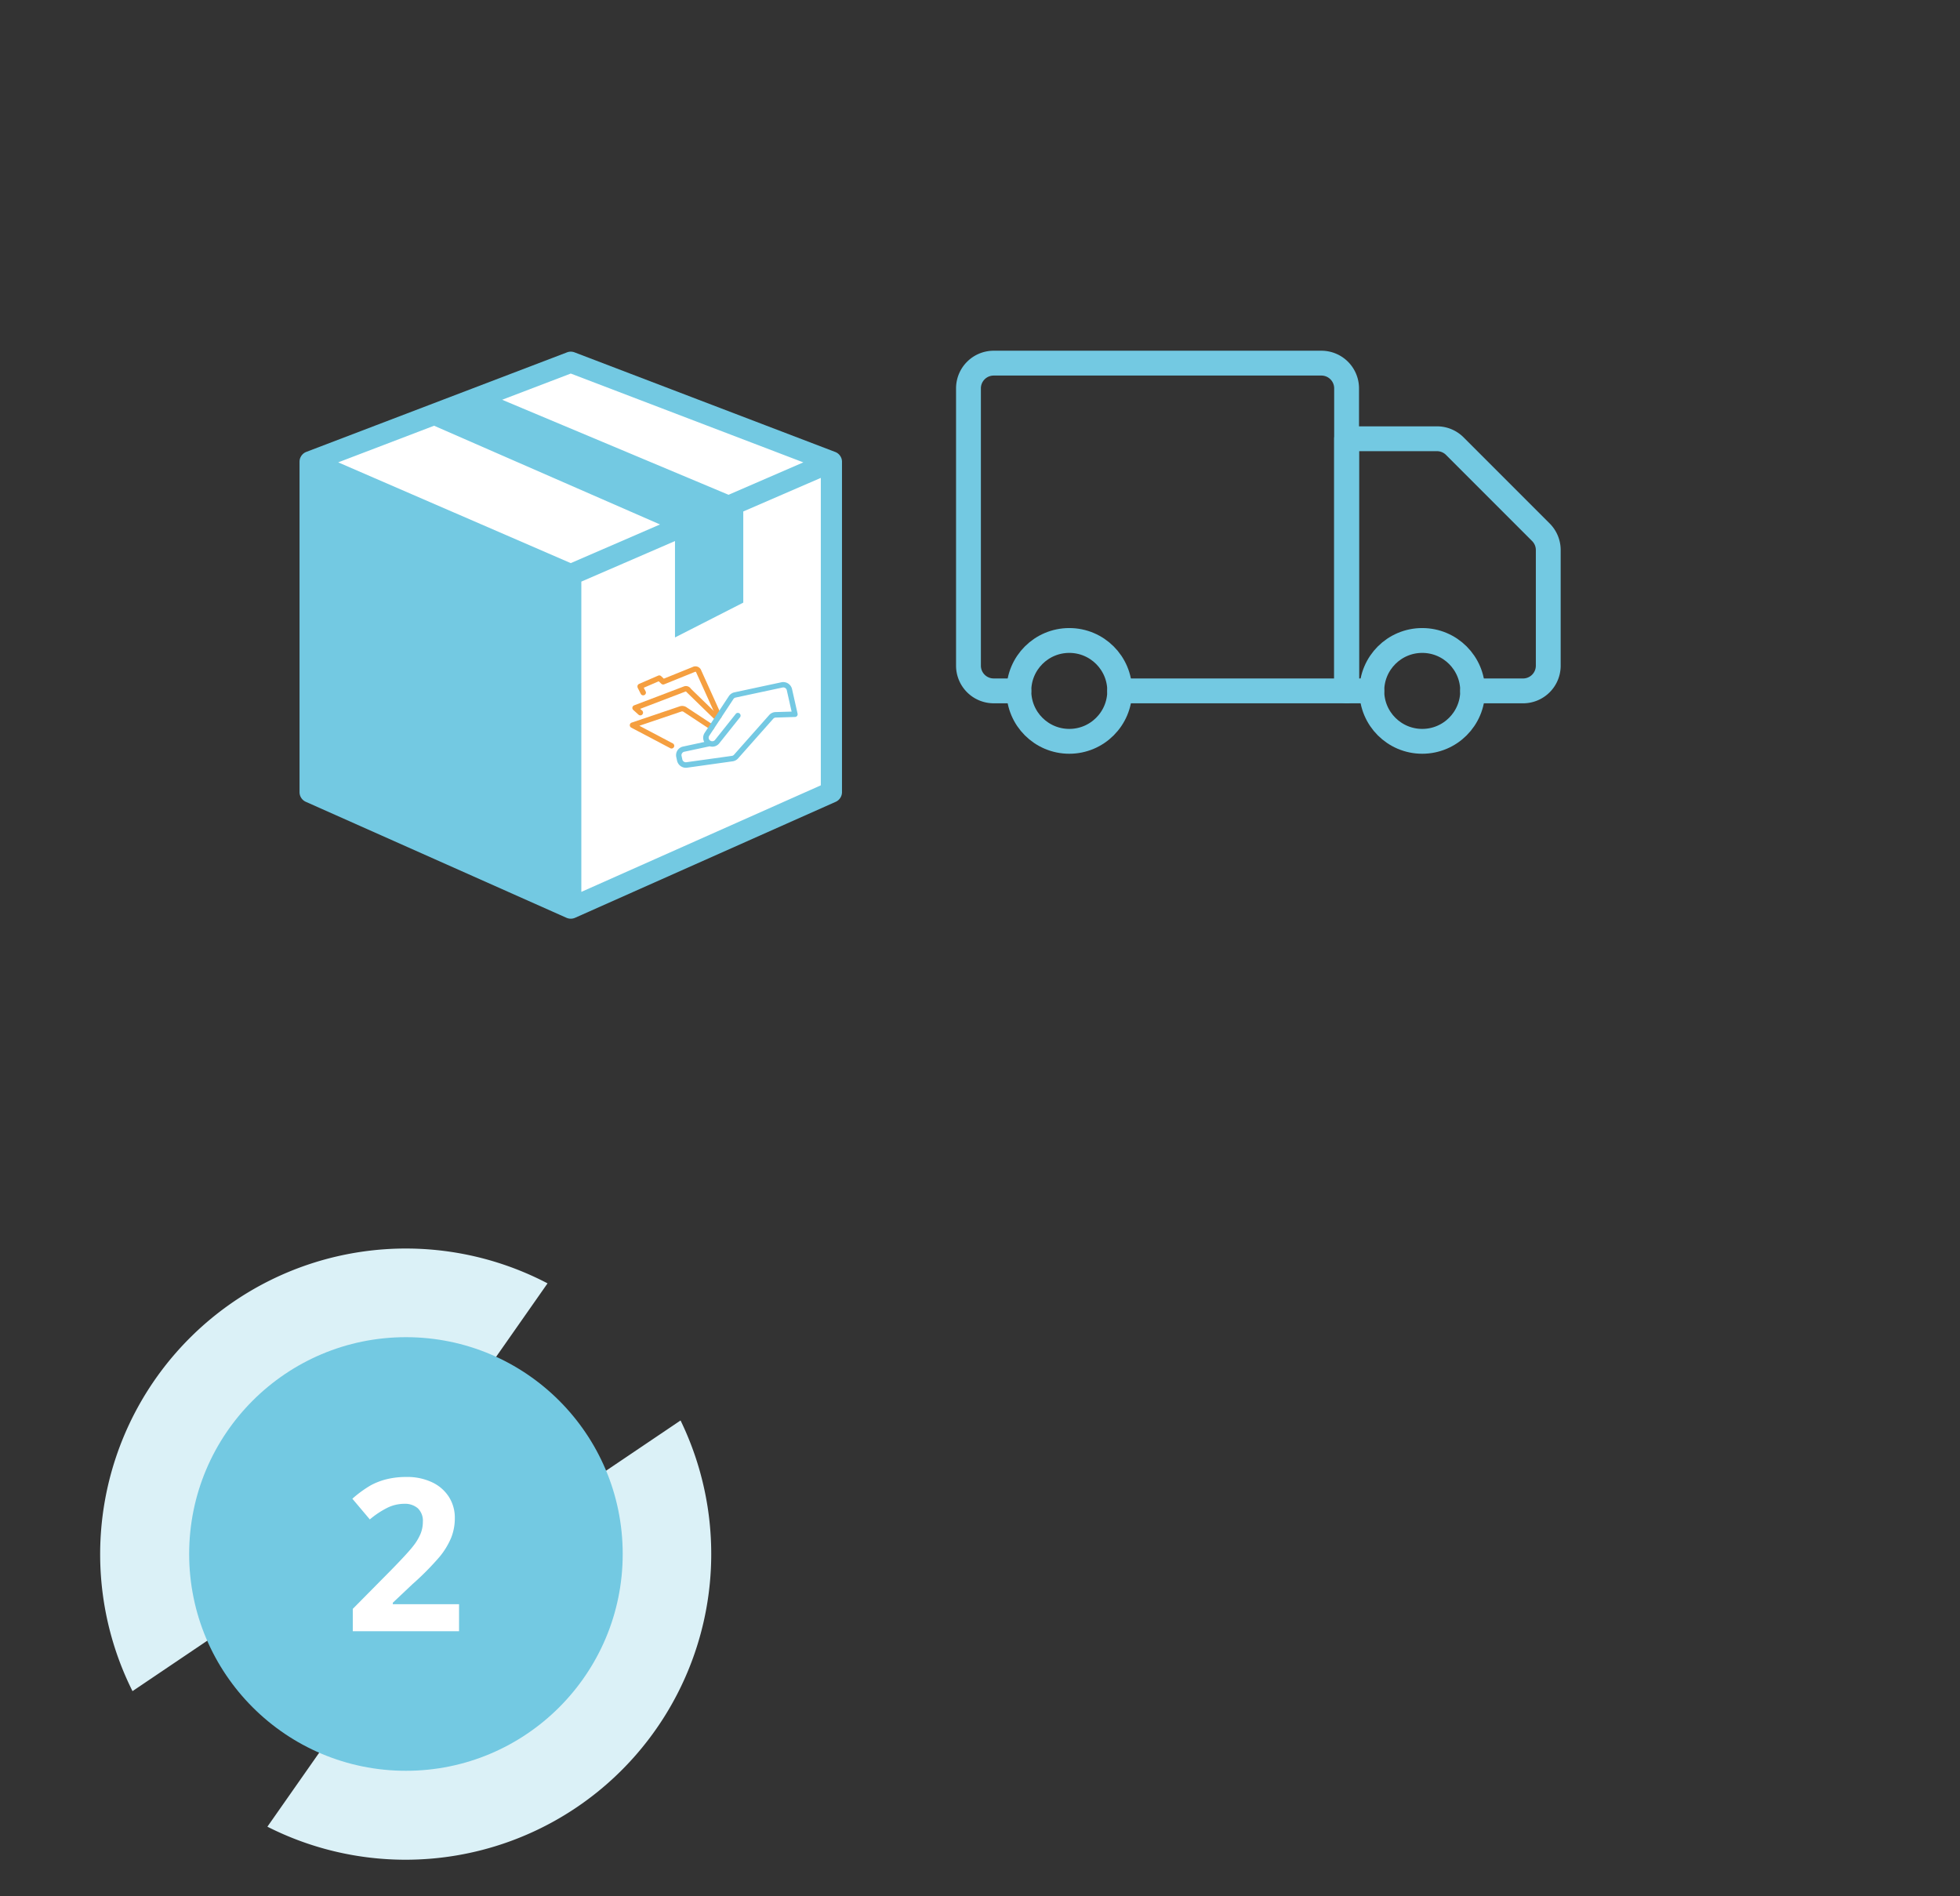 <svg id="Layer_1" data-name="Layer 1" xmlns="http://www.w3.org/2000/svg" width="358" height="346.27" viewBox="0 0 358 346.27"><rect x="0" y="0" width="358" height="346.27" fill="#333333" stroke="none"/><title>step-2-grafik</title><g id="step-2-grafik"><g id="Step-Point"><path id="Differenzmenge_2" data-name="Differenzmenge 2" d="M74.106,339.633a55.84,55.84,0,0,0,50.2-80.221L79.737,289.476,48.84,333.6A55.8,55.8,0,0,0,74.106,339.633Zm-49.9-30.791h0l44.84-30.248,30.964-44.221A55.836,55.836,0,0,0,24.2,308.841Z" style="fill:#dbf1f7"/><circle id="Ellipse_12" data-name="Ellipse 12" cx="74.145" cy="283.797" r="39.594" style="fill:#73c9e2"/></g><path id="Pfad_256" data-name="Pfad 256" d="M83.846,297.9H64.437v-4.083l6.97-7.045q3.1-3.172,4.045-4.4a9.668,9.668,0,0,0,1.367-2.269,5.779,5.779,0,0,0,.418-2.165,3.155,3.155,0,0,0-.922-2.489,3.572,3.572,0,0,0-2.459-.817,7.072,7.072,0,0,0-3.134.741,16.171,16.171,0,0,0-3.172,2.111l-3.19-3.778a20.815,20.815,0,0,1,3.4-2.474,12.478,12.478,0,0,1,2.944-1.111,15.083,15.083,0,0,1,3.57-.389,10.571,10.571,0,0,1,4.6.949,7.334,7.334,0,0,1,3.1,2.656,7.063,7.063,0,0,1,1.1,3.913,9.576,9.576,0,0,1-.675,3.6A13.817,13.817,0,0,1,80.3,284.3a51.071,51.071,0,0,1-4.99,5.036L71.749,292.7v.266h12.1Z" style="fill:#fff"/><g id="grafik-1"><g id="lieferung"><path id="Pfad_65" data-name="Pfad 65" d="M204.518,126.176H245.96V70.919a4.606,4.606,0,0,0-4.6-4.6H181.494a4.606,4.606,0,0,0-4.6,4.6v50.652a4.606,4.606,0,0,0,4.6,4.6h4.6" style="fill:none;stroke:#73c9e2;stroke-linecap:round;stroke-linejoin:round;stroke-width:4.537px"/><path id="Pfad_66" data-name="Pfad 66" d="M268.985,126.175h9.209a4.606,4.606,0,0,0,4.6-4.6V100.455a4.6,4.6,0,0,0-1.349-3.255l-15.72-15.723a4.6,4.6,0,0,0-3.252-1.349H245.961v46.047h4.6" style="fill:none;stroke:#73c9e2;stroke-linecap:round;stroke-linejoin:round;stroke-width:4.537px"/><circle id="Ellipse_15" data-name="Ellipse 15" cx="195.308" cy="126.176" r="9.209" style="fill:none;stroke:#73c9e2;stroke-linecap:round;stroke-linejoin:round;stroke-width:4.537px"/><circle id="Ellipse_16" data-name="Ellipse 16" cx="259.775" cy="126.176" r="9.209" style="fill:none;stroke:#73c9e2;stroke-linecap:round;stroke-linejoin:round;stroke-width:4.537px"/></g><g id="Paket"><path id="Vereinigungsmenge_1" data-name="Vereinigungsmenge 1" d="M104.253,104.948,56.646,84.33,104.253,66.15,151.86,84.33v60.348l-47.607,21.184Z" style="fill:#fff"/><path id="Pfad_58" data-name="Pfad 58" d="M153.793,84.316v-.028a1.486,1.486,0,0,0-.014-.181.1.1,0,0,0-.005-.04,1.9,1.9,0,0,0-.04-.211h0a1.922,1.922,0,0,0-.065-.2l-.013-.034a1.943,1.943,0,0,0-.091-.188l-.019-.034a1.978,1.978,0,0,0-.112-.181l-.007-.009a1.943,1.943,0,0,0-.129-.16l-.025-.027a1.928,1.928,0,0,0-.15-.144l-.031-.026a1.921,1.921,0,0,0-.172-.129h0l-.013-.007a1.912,1.912,0,0,0-.181-.1l-.029-.015c-.049-.024-.1-.046-.152-.066l-47.6-18.186a1.934,1.934,0,0,0-1.379,0L55.957,82.523c-.052.02-.1.043-.152.066l-.028.015a1.948,1.948,0,0,0-.181.1l-.013.007h0a1.926,1.926,0,0,0-.172.129l-.031.026a1.9,1.9,0,0,0-.15.144l-.024.027a1.985,1.985,0,0,0-.13.161l-.006.008a1.967,1.967,0,0,0-.112.181l-.019.034a1.893,1.893,0,0,0-.091.188.1.1,0,0,1-.012.032,1.935,1.935,0,0,0-.066.2h0a1.906,1.906,0,0,0-.04.212.1.1,0,0,1-.005.04c-.007.061-.012.121-.014.181v60.39a1.934,1.934,0,0,0,1.148,1.767l47.608,21.18a1.95,1.95,0,0,0,.221.082l.06.016a1.89,1.89,0,0,0,.189.041l.068.011a1.926,1.926,0,0,0,.247.017h0a1.921,1.921,0,0,0,.246-.017l.07-.011a1.888,1.888,0,0,0,.187-.041l.062-.016a1.945,1.945,0,0,0,.221-.081l47.607-21.18a1.934,1.934,0,0,0,1.148-1.767V84.31M104.253,68.219l42.479,16.223-13.66,5.918L91.716,73.007Zm16.3,27.56-16.3,7.06-42.481-18.4,17.515-6.689Zm29.371,47.643-43.741,19.459V106.217l11.933-5.167,5.173-2.241v17.605l12.472-6.358V93.408l14.162-6.133Z" style="fill:#73c9e2"/><g id="Bildmarke"><g id="Gruppe_7" data-name="Gruppe 7"><path id="Pfad_14" data-name="Pfad 14" d="M130.246,133.216a.494.494,0,0,1-.527-.012l-4.765-3.137c-.244-.166-.319-.178-.53-.114l-7.646,2.59,6.112,3.223a.494.494,0,1,1-.463.873h0l-7.132-3.759a.5.5,0,0,1,.071-.909l8.742-2.96a1.437,1.437,0,0,1,1.388.224l4.766,3.136a.49.49,0,0,1,.143.678l0,.006a.477.477,0,0,1-.157.153Z" style="fill:#f59f40"/><path id="Pfad_15" data-name="Pfad 15" d="M131.274,131.583a.5.5,0,0,1-.6-.064l-5.194-5.049a.917.917,0,0,0-.213-.2l-8.34,3.187.4.353a.5.5,0,0,1-.648.752l-.019-.017-.938-.842a.6.6,0,0,1-.087-.086.487.487,0,0,1-.119-.448.5.5,0,0,1,.308-.352l9.123-3.47a1.091,1.091,0,0,1,1.256.447l5.164,5.008a.5.5,0,0,1,.01.7.571.571,0,0,1-.1.079Z" style="fill:#f59f40"/><path id="Pfad_16" data-name="Pfad 16" d="M131.57,131.2l-.051.03a.5.5,0,0,1-.656-.246h0l-3.677-8.128c-.087-.2-.11-.211-.31-.131l-5.557,2.247a.5.5,0,0,1-.528-.1l-.483-.451-2.725,1.178.367.716a.5.5,0,0,1-.885.45h0l-.5-.985a.839.839,0,0,1-.134-.4.454.454,0,0,1,.078-.289.581.581,0,0,1,.247-.206l3.465-1.5a.5.5,0,0,1,.536.094l.49.463,5.263-2.129a1.132,1.132,0,0,1,1.584.648l3.674,8.123a.493.493,0,0,1-.2.626Z" style="fill:#f59f40"/></g><g id="Gruppe_8" data-name="Gruppe 8"><path id="Pfad_17" data-name="Pfad 17" d="M134.309,138.6a1.361,1.361,0,0,1-.519.185l-8.322,1.162a1.4,1.4,0,0,1-1.554-1.078l-.144-.654a1.346,1.346,0,0,1,.184-1.04,1.368,1.368,0,0,1,.867-.6l4.24-.909a1.369,1.369,0,0,1-.135-1.686l4.414-6.706a1.352,1.352,0,0,1,.861-.587l8.589-1.841a1.4,1.4,0,0,1,1.652,1.057l1.072,4.779-3.818.117a.894.894,0,0,0-.633.293l-6.426,7.249a1.452,1.452,0,0,1-.319.267Zm-9.661-1.44a.865.865,0,0,0-.4.939l.144.654a.907.907,0,0,0,1,.7l8.323-1.161a.888.888,0,0,0,.537-.288l6.426-7.249a1.383,1.383,0,0,1,.988-.461l3.222-.1-.943-4.184a.907.907,0,0,0-1.068-.681l-8.588,1.839a.88.88,0,0,0-.548.376l-4.413,6.705a.894.894,0,0,0,1.445,1.049l3.822-4.8.388.31-3.822,4.8a1.361,1.361,0,0,1-.968.513,1.407,1.407,0,0,1-.623-.094l.007.031-4.664,1a.946.946,0,0,0-.272.1Z" style="fill:#74c9e3"/><path id="Pfad_18" data-name="Pfad 18" d="M134.437,138.817a1.672,1.672,0,0,1-.611.217L125.5,140.2a1.651,1.651,0,0,1-1.83-1.268l-.144-.654a1.623,1.623,0,0,1,.213-1.231,1.6,1.6,0,0,1,1.024-.708l3.87-.834a1.622,1.622,0,0,1,.073-1.665l4.416-6.7a1.648,1.648,0,0,1,1.014-.7l8.59-1.84a1.647,1.647,0,0,1,1.944,1.246l1.009,4.487a.5.5,0,0,1-.092.413.484.484,0,0,1-.376.191l-3.519.11a.643.643,0,0,0-.452.208l-6.426,7.249a1.625,1.625,0,0,1-.378.314Zm-9.662-1.443a.614.614,0,0,0-.2.2.626.626,0,0,0-.085.474l.144.654a.659.659,0,0,0,.727.5l8.323-1.161a.6.6,0,0,0,.384-.207l6.426-7.249a1.623,1.623,0,0,1,1.163-.543l2.932-.086-.878-3.9a.652.652,0,0,0-.771-.5l-8.59,1.84a.61.61,0,0,0-.392.271l-4.414,6.706a.635.635,0,0,0,.109.824.662.662,0,0,0,.5.17.635.635,0,0,0,.447-.235l3.822-4.8a.5.5,0,0,1,.776.619l-3.822,4.8a1.61,1.61,0,0,1-1.143.606,1.553,1.553,0,0,1-.595-.066l-4.651.995a.611.611,0,0,0-.2.077Z" style="fill:#74c9e3"/></g></g></g></g></g></svg>